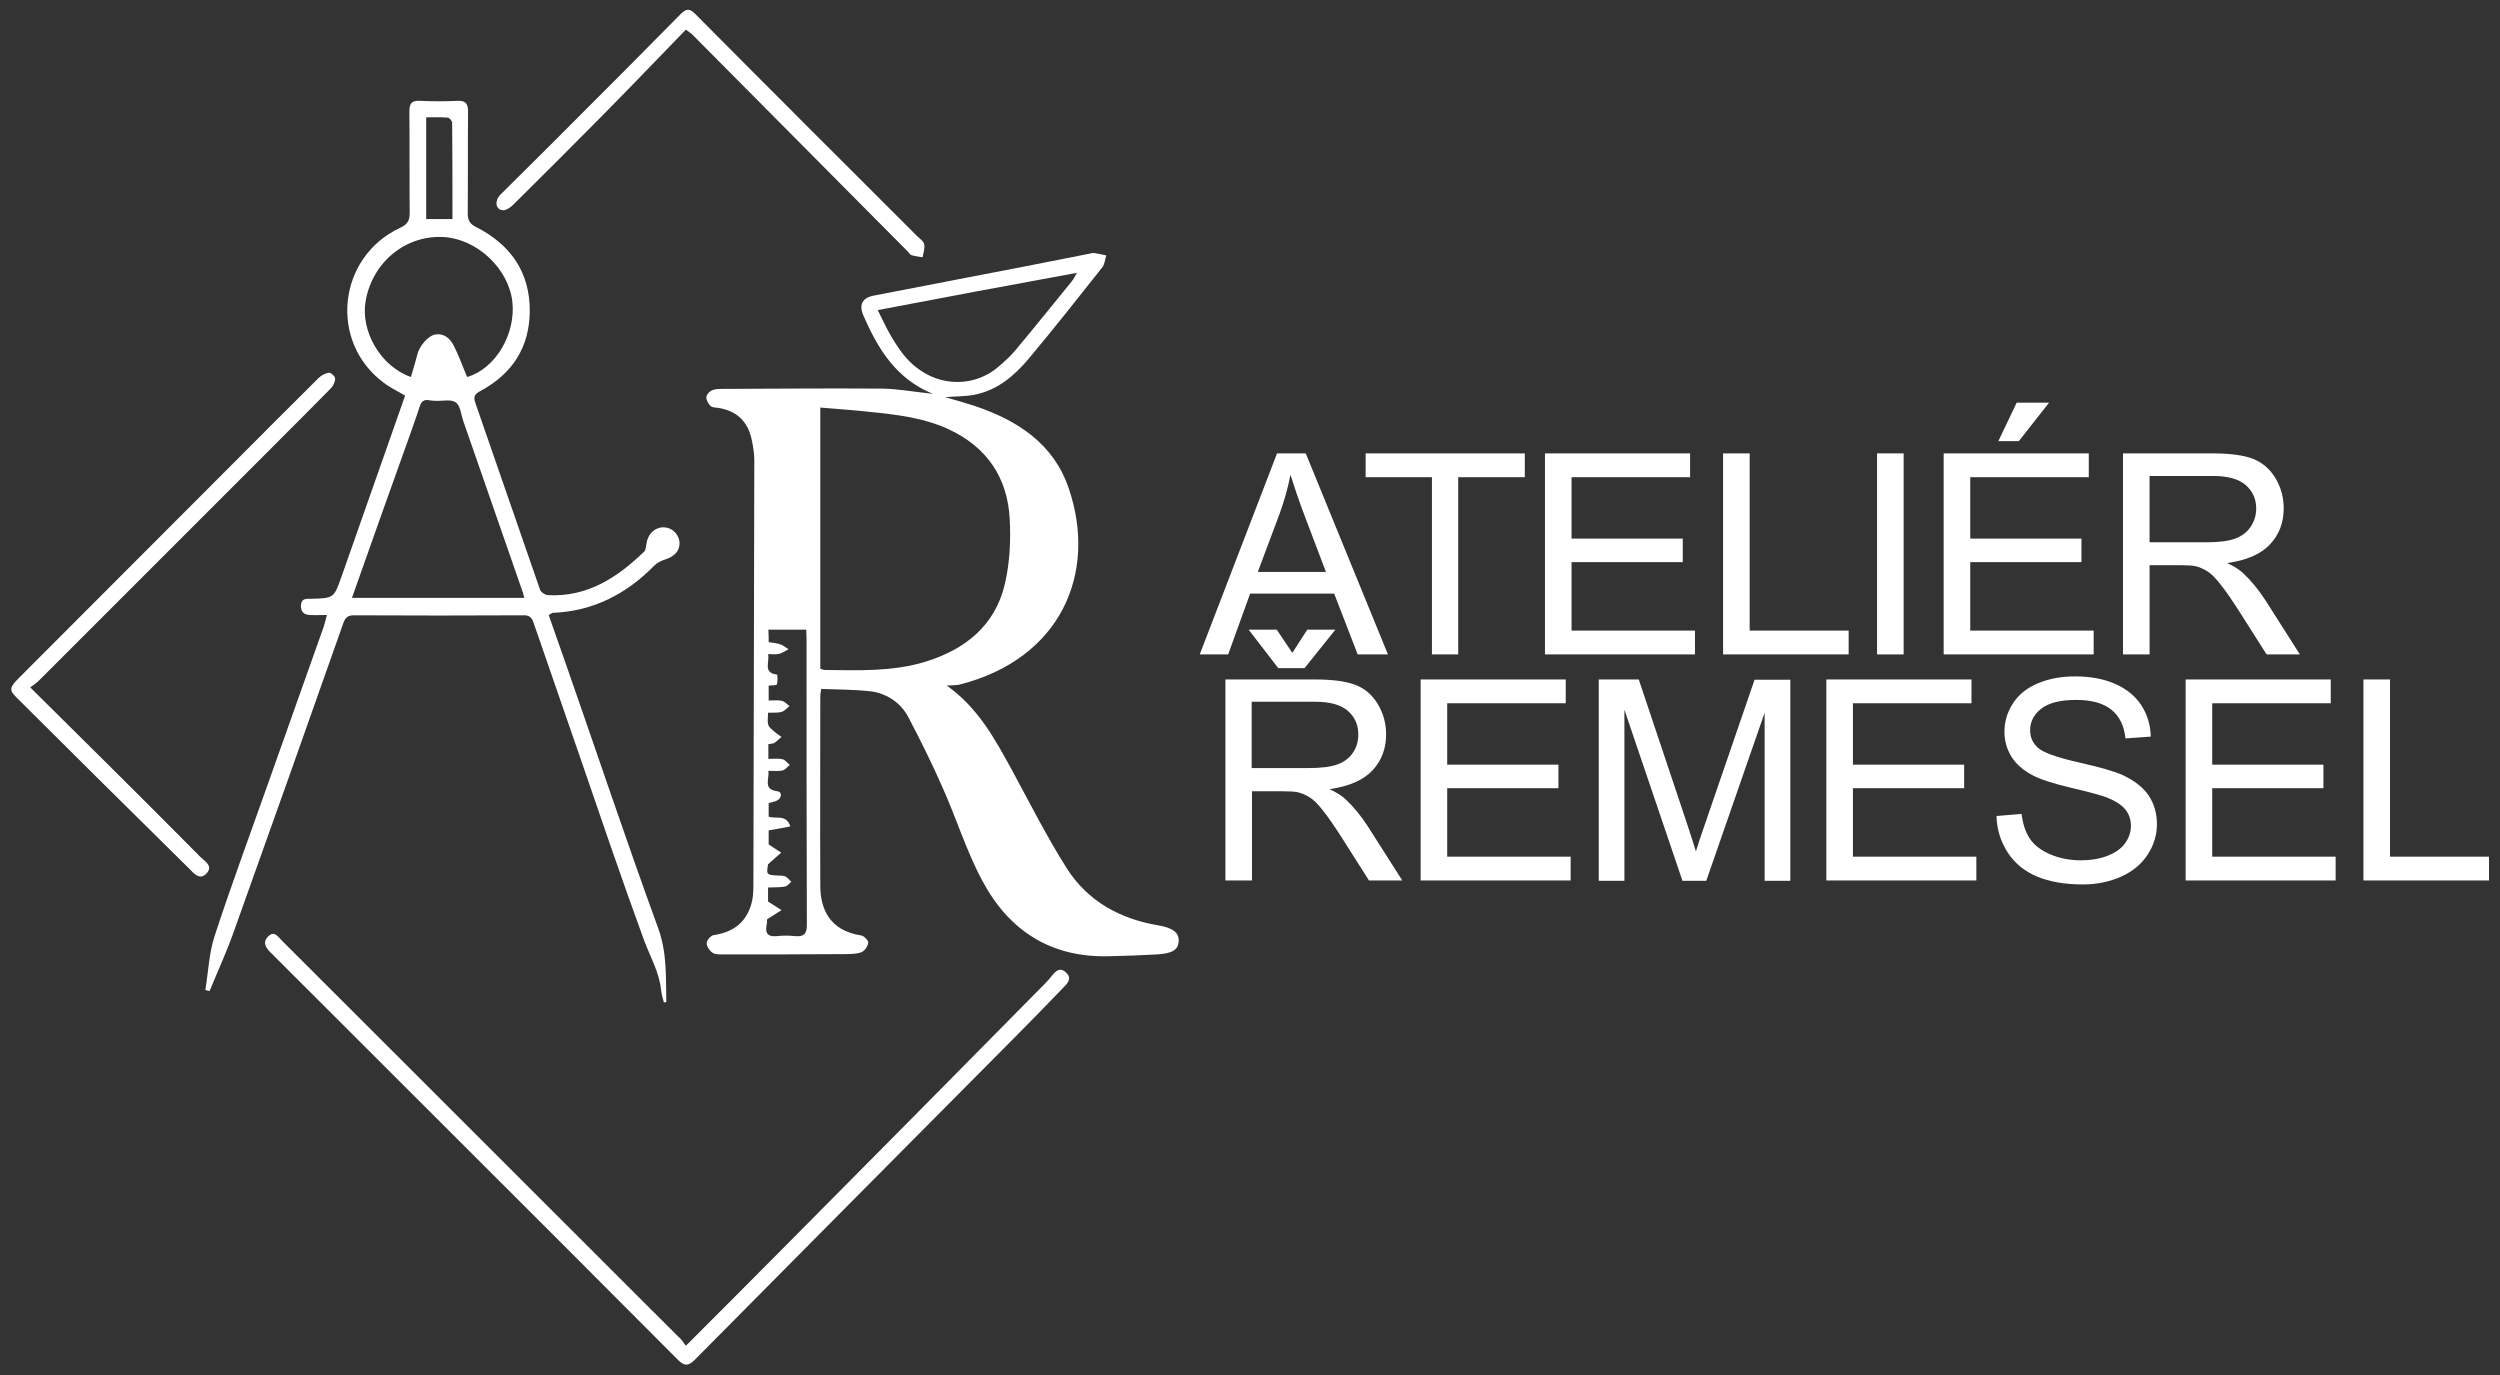 <?xml version="1.0" encoding="UTF-8"?>
<svg xmlns="http://www.w3.org/2000/svg" xmlns:xlink="http://www.w3.org/1999/xlink" version="1.1" id="Layer_1" x="0px" y="0px" viewBox="0 0 818.3 450.1" style="enable-background:new 0 0 818.3 450.1;" xml:space="preserve">
<rect x="0" y="0" width="818.3" height="450.1" fill="#333333" stroke="none"/>
<style type="text/css">
	.st0{fill:#FFFFFF;}
</style>
<g>
	<path class="st0" d="M309.9,224.4c10.4,7.4,15.8,17.6,21.4,27.8c5.8,10.7,11.3,21.6,17.8,31.9c6.9,10.9,17.5,16.7,30.1,18.8   c4.7,0.8,6.8,2.4,6.6,5.3c-0.2,2.7-2.1,3.9-7.1,4.2c-5.4,0.3-10.7,0.5-16.1,0.6c-18.8,0.4-32.4-8.5-41-24.6   c-5.3-9.8-8.6-20.7-13.2-30.9c-3.4-7.7-7.1-15.2-11-22.6c-1.1-2.2-2.9-4.3-4.9-5.7c-2.1-1.5-4.8-2.6-7.4-2.9   c-5.3-0.6-10.7-0.6-16.3-0.8c-0.1,0.9-0.3,1.6-0.3,2.3c0,20.7-0.1,41.4,0,62.1c0,7.4,2.9,14.7,13.4,16.3c0.9,0.1,2.4,1.7,2.3,2.4   c-0.2,1.2-1.2,2.7-2.3,3.1c-1.7,0.6-3.7,0.6-5.6,0.6c-13.1,0.1-26.2,0.1-39.3,0.1c-1.3,0-2.7,0.1-3.7-0.5c-1-0.6-2-2.1-2-3.2   c0-0.9,1.3-2.4,2.2-2.6c6.2-0.9,10.6-3.9,12.4-10.1c0.6-2,0.7-4.2,0.7-6.2c0.1-46.4,0.2-92.8,0.3-139.2c0-2.3-0.4-4.6-0.9-6.9   c-1.3-5.9-5-9.3-11-10.2c-0.8-0.1-1.9-0.1-2.4-0.6c-0.7-0.7-1.4-1.8-1.4-2.8c0-0.8,0.8-1.8,1.6-2.2c0.9-0.5,2-0.6,3.1-0.6   c17.6-0.1,35.3-0.2,52.9-0.1c5.3,0.1,10.6,1.1,16.5,1.7c-12-4.9-17.9-14.7-22.6-25.4c-1.7-3.8-0.5-6.1,3.6-6.8   c16.4-3.2,32.8-6.3,49.2-9.5c7.1-1.4,14.2-2.8,21.3-4.2c0.4-0.1,0.8-0.2,1.2-0.2c1.4,0.2,2.7,0.5,4.1,0.8c-0.4,1.3-0.5,2.9-1.3,3.9   c-7.9,10-15.8,20-24,29.8c-4.7,5.6-10.2,10.4-17.8,11.9c-3,0.6-6.1,0.5-9.6,0.8c3.5,1,6.6,1.9,9.7,2.9c14,4.7,25.8,12.4,30.7,26.9   c9.5,27.7-2.5,55.9-35.8,64.3C313,224.3,311.8,224.3,309.9,224.4z M268.5,218.9c0.7,0.2,1.1,0.4,1.5,0.4   c11.1,0.1,22.1,0.6,32.9-2.7c13-4,22.8-11.8,26-25.4c1.6-6.8,2-14.2,1.6-21.3c-0.7-13.6-7.5-23.6-20-29.4c-8.2-3.8-17.1-4.8-26-5.7   c-5.2-0.6-10.4-0.9-16-1.4C268.5,162.1,268.5,190.5,268.5,218.9z M287.3,101.5c1.5,3,2.6,5.4,3.9,7.7c1.3,2.3,2.7,4.5,4.3,6.6   c8.9,11.3,22.6,11.5,31,4.5c2.1-1.8,4.2-3.6,5.9-5.7c6.2-7.4,12.3-15,18.4-22.5c0.6-0.7,1-1.6,1.7-2.8   C330.6,93.3,309.3,97.3,287.3,101.5z M251.6,210.2c1.4,0.2,2.6,0.3,3.8,0.7c1,0.3,1.8,1.1,2.7,1.6c-1,0.5-1.9,1.2-3,1.5   c-1.1,0.3-2.2,0.1-3.7,0.1c0.6,2.7-1.8,6.1,2.9,6.7c0.2,0,0.3,2.2,0,3.2c-0.1,0.4-1.7,0.3-2.7,0.4c0,1.6,0,3.1,0,4.9   c1.6,0,3-0.2,4.3,0.1c0.9,0.2,1.7,1.1,2.5,1.7c-0.8,0.7-1.6,1.6-2.5,1.9c-1.4,0.4-2.8,0.2-4.5,0.3c0,1.6-0.3,2.9,0.1,4   c0.2,0.8,1.2,1.5,1.9,2.1c0.7,0.7,1.6,1.2,2.4,1.8c-0.8,0.7-1.6,1.5-2.4,2c-0.5,0.3-1.2,0.2-1.9,0.4c0,1.6,0,3,0,4.8   c1.7,0,3.2-0.2,4.6,0.1c0.9,0.2,1.6,1.2,2.4,1.9c-0.8,0.6-1.5,1.6-2.4,1.8c-1.4,0.3-2.9,0.1-4.6,0.1c0.4,2.8-1.9,6.1,3,6.7   c1.5,0.2,1.4,2,0.1,2.9c-0.8,0.5-1.9,0.6-3,1c0,1.5,0,3,0,4.4c2.5,0.9,5.7-0.9,7.1,3.2c-2.5,0.5-4.8,0.9-7.1,1.3c0,1.7,0,3.5,0,4.6   c1.7,1.1,2.9,1.9,4.1,2.7c-1.3,1.1-2.5,2.2-4.3,3.8c-0.6,3.5-0.5,3.5,3.5,3.7c0.7,0,1.5,0,2.2,0.3c0.7,0.4,1.3,1.1,1.9,1.7   c-0.7,0.6-1.3,1.5-2.1,1.6c-1.7,0.3-3.5,0.2-5.5,0.3c0,1.9,0,3.6,0,4.6c1.8,1.1,3.1,2,4.4,2.8c-1.4,0.9-2.8,1.8-4.7,3   c0,0.2,0,1.1-0.2,2c-0.5,2.9,0.7,3.8,3.5,3.5c1.9-0.2,3.8-0.2,5.7,0c2.9,0.3,4.1-0.6,4-3.9c-0.1-31.2-0.1-62.3-0.1-93.5   c0-1-0.1-2-0.1-2.9c-4.4,0-8.4,0-12.4,0C251.6,207.6,251.6,208.8,251.6,210.2z"></path>
	<path class="st0" d="M179.6,201.3c1.8,5.1,3.5,10.1,5.3,15.1c10.2,29.2,20,58.5,30.6,87.6c2.9,8.1,2.4,16,2.6,24   c-0.3,0-0.5,0.1-0.8,0.1c-0.3-1.3-0.8-2.7-0.9-4c-0.6-5.8-3.5-10.8-5.5-16.1c-7.5-20.5-14.5-41.1-21.6-61.8   c-4.9-14.2-9.8-28.3-14.7-42.5c-0.6-1.8-1.6-2.4-3.5-2.3c-18.4,0.1-36.8,0.1-55.2,0c-2,0-2.8,0.6-3.5,2.5   c-11.9,33.8-23.9,67.6-36,101.4c-2.3,6.5-5.2,12.7-7.8,19.1c-0.5-0.1-0.9-0.2-1.4-0.4c1-5.8,1.2-11.9,3-17.5   c5.5-16.8,11.7-33.5,17.6-50.2c6-17,12.1-34,18.1-51c0.4-1.2,0.7-2.4,1.1-4c-2.1,0-3.9,0.1-5.6,0c-1.8-0.1-2.9-0.9-2.9-3   c0-2.1,1.3-2.4,2.9-2.3c0.1,0,0.2,0,0.3,0c7.6-0.2,7.6-0.2,10.1-7.3c6.9-19.7,13.8-39.3,20.8-59.2c-2.3-1.4-4.9-2.6-7.1-4.3   c-17.9-13.4-15-41,5.4-50.6c2.4-1.1,3.2-2.3,3.2-4.9c-0.1-11.1,0-22.2-0.1-33.3c0-2.7,0.9-3.5,3.4-3.4c4.1,0.2,8.2,0.2,12.4,0   c2.7-0.1,3.4,1,3.4,3.5c-0.1,11.1,0,22.2-0.1,33.3c0,2.3,0.7,3.5,2.7,4.5c11.3,5.7,17.7,14.8,17.6,27.6c-0.1,11.8-5.7,20.4-16,26   c-1.9,1-2.6,1.8-1.8,4c7.1,20.4,14.1,40.8,21.2,61.2c0.3,0.8,1.6,1.6,2.5,1.7c12.9,0.7,22.7-5.7,31.5-14.2c0.6-0.5,0.6-1.7,0.8-2.6   c0.4-3.2,2.7-5.4,5.6-5.4c2.6,0,4.8,2,5.2,4.6c0.3,2.8-1.3,4.8-4.6,5.9c-1.2,0.4-2.6,1-3.5,1.9c-9.2,9.4-20.1,15.1-33.5,15.6   C180.5,200.8,180.2,201,179.6,201.3z M115.2,195.7c19,0,37.6,0,56.4,0c-0.2-0.8-0.3-1.2-0.4-1.6c-6.5-18.8-13.1-37.6-19.6-56.4   c-0.7-2.1-0.9-4.9-2.4-6c-1.6-1.1-4.3-0.4-6.6-0.5c-0.7,0-1.5-0.1-2.2-0.2c-1.6-0.3-2.5,0.4-3,2c-1.1,3.5-2.4,6.9-3.6,10.4   C127.6,160.7,121.4,178.1,115.2,195.7z M152.9,123.4c9.3-2.7,16-14.1,14.8-24.7c-1.3-11-11.7-20.4-22.3-21.1   c-12.4-0.8-23.4,8-25.7,20.8c-1.8,9.9,4.8,21.5,14.8,25c0.7-2.5,1.5-4.9,2.1-7.4c0.6-2.6,3.5-6.1,5.8-6.5c3-0.5,4.9,1.3,6.1,3.6   C150.2,116.4,151.4,119.9,152.9,123.4z M148.1,71.7c0-10.6,0-21-0.1-31.5c0-0.6-0.9-1.7-1.5-1.7c-2.4-0.2-4.7-0.1-7-0.1   c0,11.4,0,22.4,0,33.3C142.3,71.7,144.9,71.7,148.1,71.7z"></path>
	<path class="st0" d="M224.5,440.5c10.8-10.8,20.9-20.9,31-31.1c28.9-29.1,57.7-58.2,86.5-87.4c0.8-0.8,1.6-1.7,2.3-2.6   c1.3-1.6,2.7-3,4.7-1c1.8,1.7,0.7,3.2-0.7,4.6c-5.5,5.7-11,11.4-16.6,17c-34.8,35-69.5,70-104.3,105.1c-2.2,2.2-3.5,2-5.6-0.1   c-43.9-44.1-88-88-132-132c-0.4-0.4-0.7-0.8-1.1-1.1c-1.7-1.6-2.9-3.5-0.9-5.4c2.1-2.1,3.3,0.3,4.6,1.5   c43.3,43.2,86.5,86.5,129.8,129.7C223,438.3,223.6,439.3,224.5,440.5z"></path>
	<path class="st0" d="M9.9,225c8,8,15.6,15.4,23.2,23c10.9,10.8,21.7,21.6,32.5,32.5c1.4,1.4,4.3,2.9,2,5.4   c-2.3,2.4-4.2-0.1-5.8-1.7c-18.9-18.6-37.7-37.3-56.5-56c-2.3-2.3-2.2-3.2,0.8-6.2c23.1-23.1,46.1-46.2,69.2-69.3   c9.6-9.6,19.2-19.3,28.9-28.9c0.9-0.9,2.2-1.6,3.4-1.8c0.7-0.1,2.1,1.2,2.1,1.9c0,1.1-0.6,2.4-1.4,3.2   c-6.4,6.5-12.8,12.9-19.2,19.3c-25.4,25.4-50.8,50.8-76.2,76.2C12.2,223.4,11.2,224,9.9,225z"></path>
	<path class="st0" d="M224.5,9.7c-9.3,9.6-18.4,19.1-27.7,28.5c-9.6,9.7-19.2,19.3-28.9,28.9c-0.9,0.9-2.3,1.8-3.4,1.7   c-2.3-0.2-2.7-3.1-0.7-5.1c7.8-7.8,15.8-15.6,23.6-23.5c11.8-11.8,23.6-23.6,35.3-35.5c2-2,3-2,5,0c24.1,24.3,48.3,48.4,72.5,72.6   c0.8,0.8,2.1,1.6,2.3,2.6c0.3,1.4-0.3,2.9-0.5,4.3c-1.2-0.2-2.5-0.3-3.7-0.7c-0.4-0.1-0.7-0.7-1.1-1.1   c-23.6-23.8-47.2-47.5-70.8-71.3C226.1,10.9,225.7,10.6,224.5,9.7z"></path>
</g>
<g>
	<path class="st0" d="M392.7,214.2l25.3-65.8h9.4l26.9,65.8h-9.9l-7.7-19.9h-27.5l-7.2,19.9H392.7z M411.7,187.2H434l-6.9-18.2   c-2.1-5.5-3.6-10.1-4.7-13.6c-0.8,4.2-2,8.4-3.5,12.6L411.7,187.2z"></path>
	<path class="st0" d="M468.7,214.2v-58H447v-7.8h52.1v7.8h-21.8v58H468.7z"></path>
	<path class="st0" d="M505.7,214.2v-65.8h47.5v7.8h-38.8v20.1h36.4v7.7h-36.4v22.4h40.4v7.8H505.7z"></path>
	<path class="st0" d="M564,214.2v-65.8h8.7v58h32.4v7.8H564z"></path>
	<path class="st0" d="M614.4,214.2v-65.8h8.7v65.8H614.4z"></path>
	<path class="st0" d="M636.2,214.2v-65.8h47.5v7.8h-38.8v20.1h36.4v7.7h-36.4v22.4h40.4v7.8H636.2z M654.1,144.4l6-12.6h10.6   l-9.9,12.6H654.1z"></path>
	<path class="st0" d="M694.9,214.2v-65.8h29.2c5.9,0,10.3,0.6,13.4,1.8c3,1.2,5.5,3.3,7.3,6.3c1.8,3,2.7,6.3,2.7,9.9   c0,4.7-1.5,8.6-4.5,11.8c-3,3.2-7.7,5.2-14,6.1c2.3,1.1,4.1,2.2,5.2,3.3c2.5,2.3,4.9,5.2,7.2,8.7l11.4,17.9h-10.9l-8.7-13.7   c-2.5-3.9-4.6-7-6.3-9.1c-1.6-2.1-3.1-3.6-4.4-4.4c-1.3-0.8-2.6-1.4-4-1.7c-1-0.2-2.6-0.3-4.8-0.3h-10.1v29.2H694.9z M703.6,177.5   h18.7c4,0,7.1-0.4,9.3-1.2c2.2-0.8,3.9-2.1,5.1-3.9c1.2-1.8,1.8-3.8,1.8-5.9c0-3.1-1.1-5.7-3.4-7.7c-2.3-2-5.8-3-10.7-3h-20.8   V177.5z"></path>
</g>
<path class="st0" d="M401.1,288.2v-65.8h29.2c5.9,0,10.3,0.6,13.4,1.8c3.1,1.2,5.5,3.3,7.3,6.3c1.8,3,2.7,6.3,2.7,9.9  c0,4.7-1.5,8.6-4.5,11.8c-3,3.2-7.7,5.2-14,6.1c2.3,1.1,4.1,2.2,5.2,3.3c2.5,2.3,4.9,5.2,7.2,8.7l11.4,17.9h-10.9l-8.7-13.7  c-2.5-3.9-4.6-7-6.3-9.1c-1.6-2.1-3.1-3.6-4.4-4.4s-2.6-1.4-4-1.7c-1-0.2-2.6-0.3-4.8-0.3h-10.1v29.2H401.1z M423,213.7l4.9-7.6h9.2  L427,218.7h-8.6l-9.7-12.6h9.2L423,213.7z M409.8,251.4h18.7c4,0,7.1-0.4,9.3-1.2s3.9-2.1,5.1-3.9c1.2-1.8,1.7-3.8,1.7-5.9  c0-3.1-1.1-5.7-3.4-7.7c-2.3-2-5.8-3-10.7-3h-20.8V251.4z"></path>
<path class="st0" d="M465,288.2v-65.8h47.5v7.8h-38.8v20.1h36.4v7.7h-36.4v22.4h40.4v7.8H465z"></path>
<path class="st0" d="M523.3,288.2v-65.8h13.1L552,269c1.4,4.3,2.5,7.6,3.1,9.7c0.7-2.4,1.9-5.9,3.5-10.5l15.7-45.7h11.7v65.8h-8.4  v-55l-19.1,55h-7.8l-19-56v56H523.3z"></path>
<path class="st0" d="M597.8,288.2v-65.8h47.5v7.8h-38.8v20.1h36.4v7.7h-36.4v22.4h40.4v7.8H597.8z"></path>
<path class="st0" d="M653.5,267.1l8.2-0.7c0.4,3.3,1.3,6,2.7,8.1c1.4,2.1,3.6,3.8,6.6,5.1c3,1.3,6.4,2,10.1,2c3.3,0,6.2-0.5,8.8-1.5  c2.5-1,4.4-2.3,5.7-4.1c1.2-1.7,1.9-3.6,1.9-5.6c0-2.1-0.6-3.9-1.8-5.4c-1.2-1.5-3.2-2.8-5.9-3.9c-1.8-0.7-5.7-1.8-11.7-3.2  s-10.3-2.8-12.7-4.1c-3.1-1.6-5.5-3.7-7-6.1c-1.5-2.4-2.3-5.2-2.3-8.2c0-3.3,0.9-6.4,2.8-9.3s4.6-5.1,8.3-6.6  c3.6-1.5,7.6-2.2,12.1-2.2c4.9,0,9.2,0.8,12.9,2.4c3.7,1.6,6.6,3.9,8.6,6.9s3.1,6.5,3.2,10.4l-8.3,0.6c-0.4-4.2-2-7.3-4.6-9.4  c-2.6-2.1-6.4-3.2-11.5-3.2c-5.3,0-9.1,1-11.5,2.9c-2.4,1.9-3.6,4.3-3.6,7c0,2.4,0.9,4.3,2.6,5.8c1.7,1.5,6,3.1,13.1,4.7  c7.1,1.6,11.9,3,14.6,4.2c3.8,1.8,6.7,4,8.5,6.7c1.8,2.7,2.7,5.8,2.7,9.4c0,3.5-1,6.8-3,9.9c-2,3.1-4.9,5.5-8.6,7.2  c-3.8,1.7-8,2.6-12.7,2.6c-5.9,0-10.9-0.9-15-2.6c-4-1.7-7.2-4.3-9.5-7.8C654.8,275.4,653.6,271.4,653.5,267.1z"></path>
<path class="st0" d="M715.4,288.2v-65.8h47.5v7.8h-38.8v20.1h36.4v7.7h-36.4v22.4h40.4v7.8H715.4z"></path>
<path class="st0" d="M773.6,288.2v-65.8h8.7v58h32.4v7.8H773.6z"></path>
</svg>
